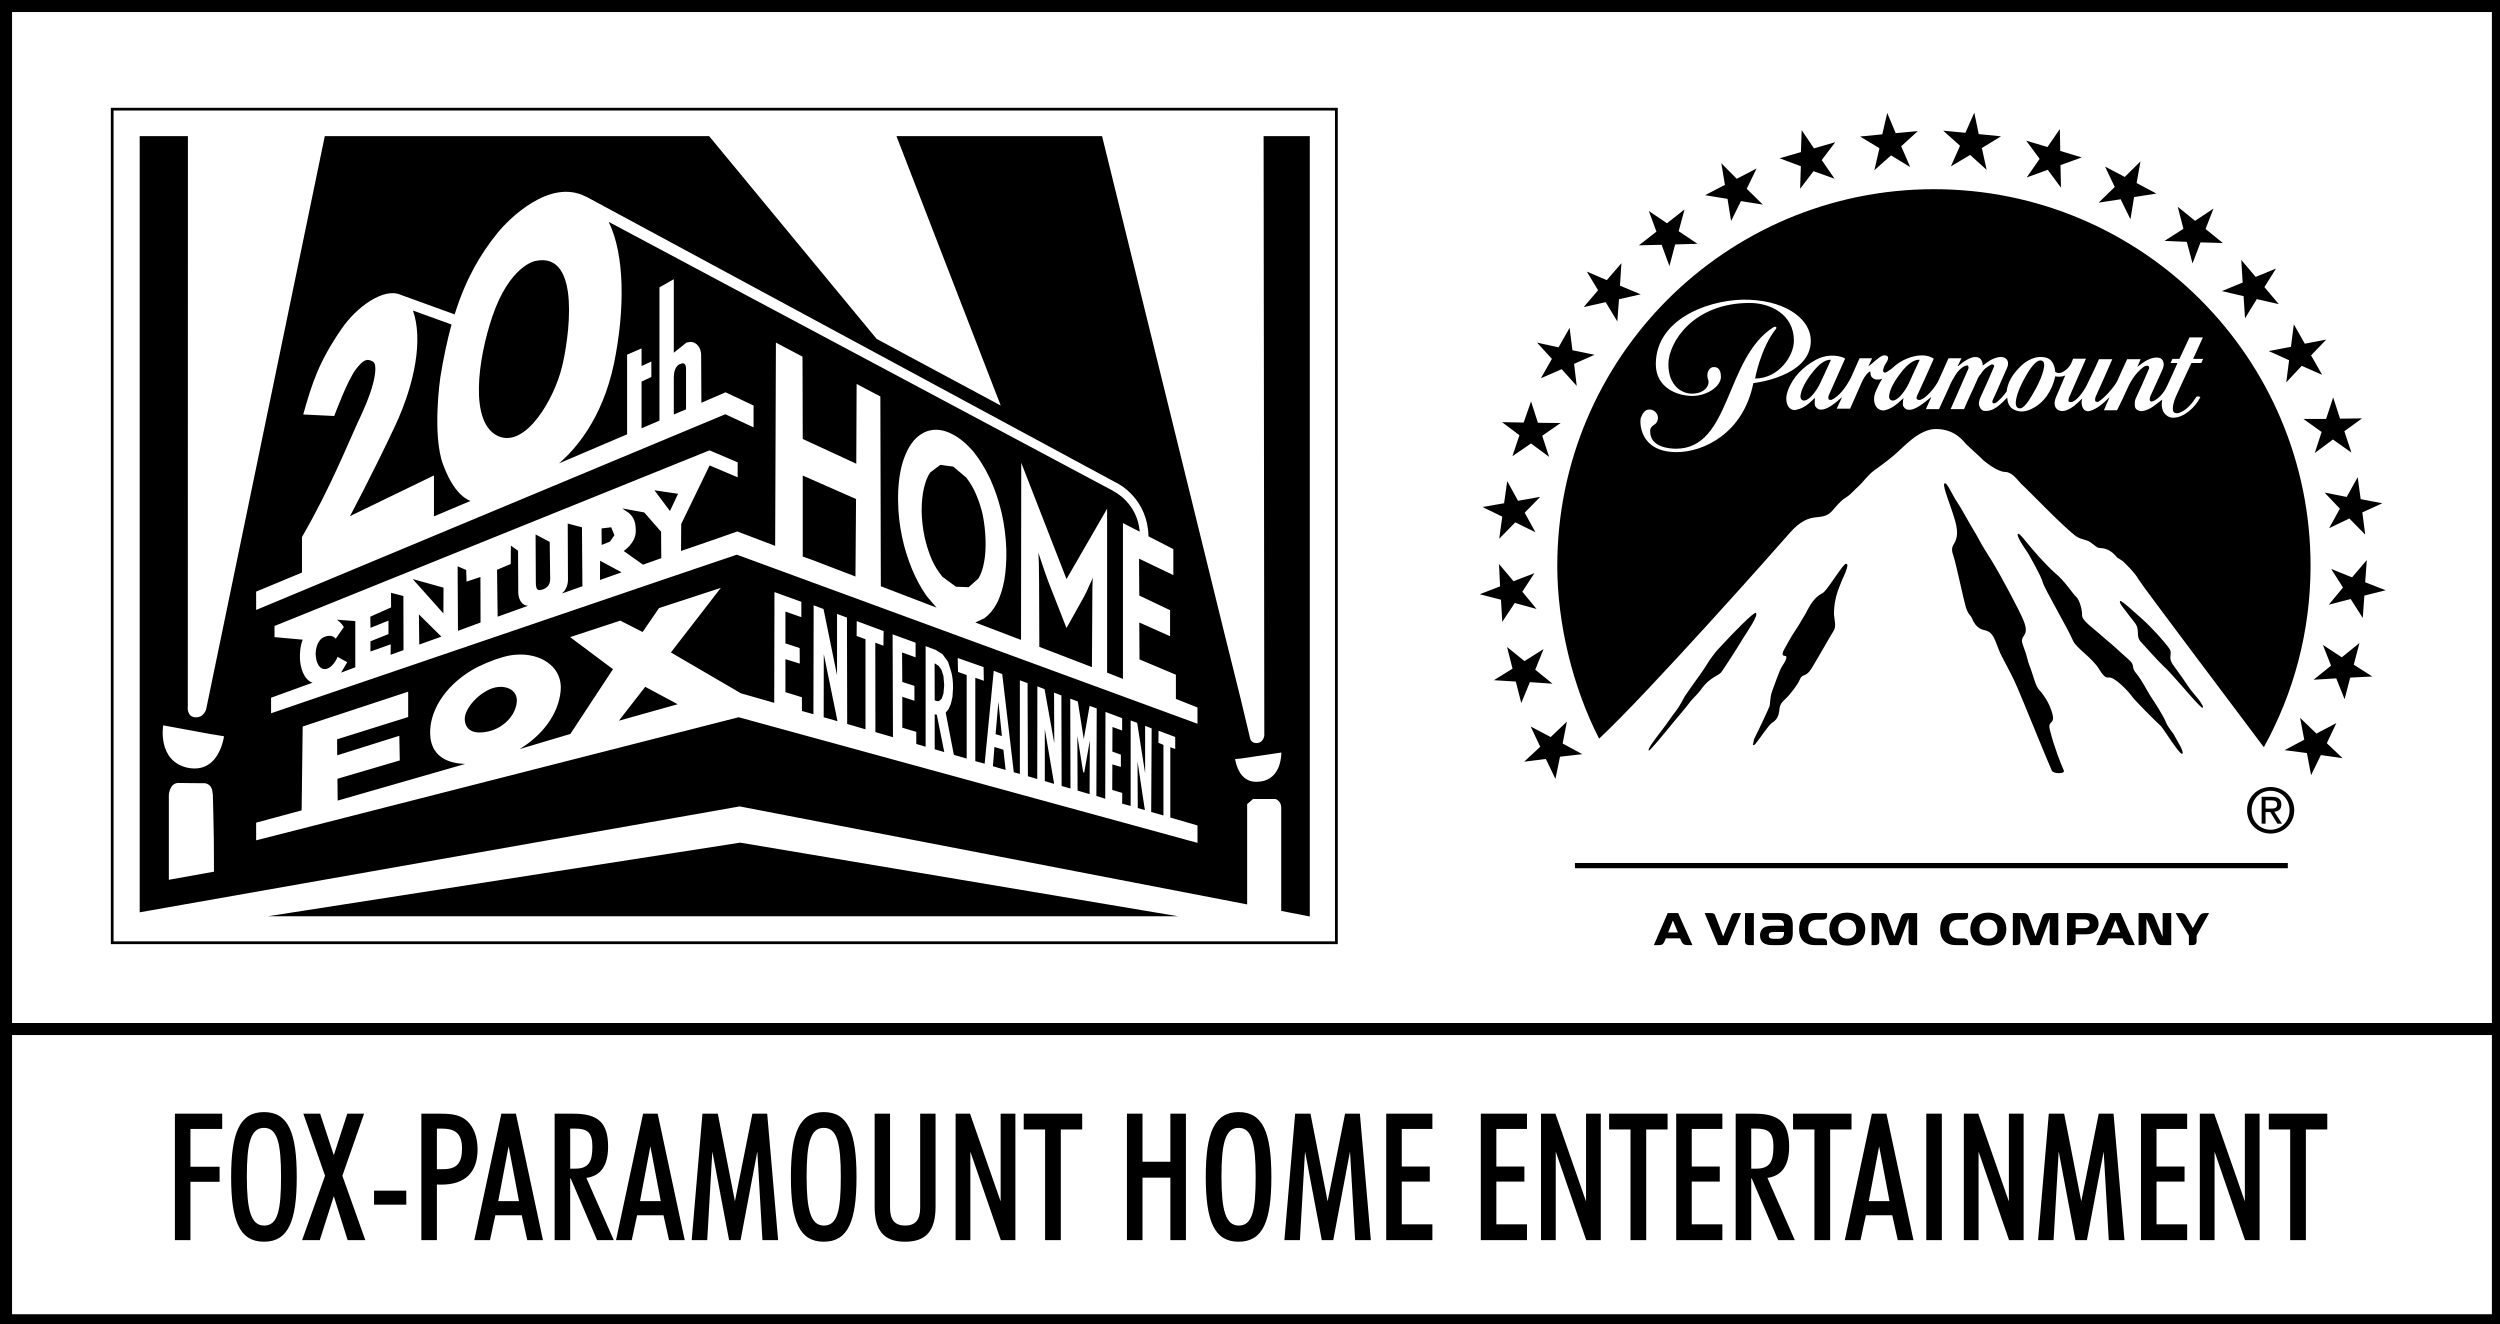 <?xml version="1.0" encoding="UTF-8" standalone="no"?>
<svg xmlns:dc="http://purl.org/dc/elements/1.1/" xmlns:cc="http://creativecommons.org/ns#" xmlns:rdf="http://www.w3.org/1999/02/22-rdf-syntax-ns#" xmlns:svg="http://www.w3.org/2000/svg" xmlns="http://www.w3.org/2000/svg" id="svg6906" version="1.1" viewBox="0 0 264.583 140.145" height="529.68" width="1000">
 <defs id="defs6900" />
 <g transform="translate(41.577,-22.821)" id="layer1">
  <g id="g6936">
   <g id="g6875" transform="matrix(0.265,0,0,0.265,-41.577,22.821)">
    <path d="M 69.847,444.777 H 88.738 V 450.867 H 76.058 V 465.949 H 87.704 V 471.97 H 76.058 V 495.269 H 69.847 Z M 105.44,444.139 C 115.145,444.139 118.51,452.354 118.51,470.059 118.51,487.692 115.145,495.907 105.44,495.907 95.736,495.907 92.307,487.762 92.307,470.059 92.308,452.354 95.736,444.139 105.44,444.139 Z M 105.506,489.461 C 111.005,489.461 112.235,483.158 112.235,469.916 112.235,456.674 110.812,450.441 105.441,450.441 100.072,450.441 98.584,456.673 98.584,469.916 98.583,483.229 100.201,489.461 105.506,489.461 Z M 129.813,469.563 121.145,444.778 H 127.856 L 133.308,461.348 138.692,444.778 H 145.402 L 136.733,469.563 145.891,495.27 H 138.83 L 133.308,477.707 127.715,495.27 H 120.654 Z M 149.385,475.512 H 162.259 V 481.106 H 149.385 Z M 168.276,444.777 H 175.845 C 180.373,444.777 183.739,445.203 186.455,447.609 189.172,450.017 190.726,454.123 190.726,459.011 190.726,468.146 185.808,473.103 176.297,473.103 175.715,473.103 175.068,473.103 174.486,473.031 V 495.269 H 168.275 V 444.777 Z M 176.815,466.943 C 182.25,466.943 184.514,464.746 184.514,458.726 184.514,452.849 181.991,450.726 176.362,450.726 H 174.487 V 466.943 Z M 200.218,444.777 H 206.04 L 216.845,495.269 H 210.57 L 208.37,485.355 H 197.824 L 195.689,495.269 H 189.414 Z M 198.987,479.689 H 207.27 L 203.128,457.806 Z M 227.714,495.27 H 221.503 V 444.778 H 229.009 C 238.648,444.778 242.854,448.176 242.854,457.95 242.854,465.456 239.943,469.634 234.185,470.413 L 245.119,495.27 H 238.456 L 227.91,470.625 H 227.715 V 495.27 Z M 229.655,466.729 C 235.024,466.729 236.577,464.11 236.577,457.95 236.577,452.212 234.638,450.727 229.462,450.727 H 227.714 V 466.729 Z M 256.83,444.777 H 262.653 L 273.458,495.269 H 267.182 L 264.982,485.355 H 254.436 L 252.301,495.269 H 246.025 Z M 255.601,479.689 H 263.882 L 259.741,457.806 Z M 328.995,444.139 C 338.699,444.139 342.063,452.354 342.063,470.059 342.063,487.692 338.699,495.907 328.995,495.907 319.29,495.907 315.86,487.762 315.86,470.059 315.86,452.354 319.29,444.139 328.995,444.139 Z M 329.059,489.461 C 334.558,489.461 335.788,483.158 335.788,469.916 335.788,456.674 334.364,450.441 328.995,450.441 323.624,450.441 322.136,456.673 322.136,469.916 322.136,483.229 323.754,489.461 329.059,489.461 Z M 349.307,444.777 H 355.453 V 482.381 C 355.453,487.195 357.394,489.461 361.47,489.461 365.546,489.461 367.487,487.195 367.487,482.381 V 444.777 H 373.634 V 481.814 C 373.634,491.515 369.945,495.906 361.47,495.906 352.995,495.906 349.307,491.515 349.307,481.814 Z M 381.641,444.777 H 387.4 L 399.628,479.832 V 444.777 H 405.516 V 495.269 H 399.694 L 387.53,459.931 V 495.269 H 381.642 V 444.777 Z M 417.381,451.08 H 408.841 V 444.777 H 432.197 V 451.08 H 423.656 V 495.269 H 417.381 Z M 450.069,444.777 H 456.281 V 463.968 H 467.409 V 444.777 H 473.619 V 495.269 H 467.409 V 470.341 H 456.281 V 495.269 H 450.069 Z M 494.682,444.139 C 504.385,444.139 507.748,452.354 507.748,470.059 507.748,487.692 504.385,495.907 494.682,495.907 484.977,495.907 481.549,487.762 481.549,470.059 481.549,452.354 484.977,444.139 494.682,444.139 Z M 494.746,489.461 C 500.244,489.461 501.474,483.158 501.474,469.916 501.474,456.674 500.048,450.441 494.682,450.441 489.312,450.441 487.824,456.673 487.824,469.916 487.823,483.229 489.441,489.461 494.746,489.461 Z M 553.615,444.777 H 572.053 V 450.867 H 559.825 V 465.881 H 571.017 V 471.901 H 559.825 V 488.967 H 572.053 V 495.27 H 553.615 Z M 591.393,444.777 H 609.831 V 450.867 H 597.603 V 465.881 H 608.795 V 471.901 H 597.603 V 488.967 H 609.831 V 495.27 H 591.393 Z M 615.432,444.777 H 621.19 L 633.419,479.832 V 444.777 H 639.307 V 495.269 H 633.485 L 621.322,459.931 V 495.269 H 615.433 V 444.777 Z M 651.173,451.08 H 642.634 V 444.777 H 665.989 V 451.08 H 657.449 V 495.269 H 651.173 V 451.08 Z M 669.425,444.777 H 687.863 V 450.867 H 675.635 V 465.881 H 686.828 V 471.901 H 675.635 V 488.967 H 687.863 V 495.27 H 669.425 Z M 699.394,495.27 H 693.182 V 444.778 H 700.689 C 710.328,444.778 714.534,448.176 714.534,457.95 714.534,465.456 711.622,469.634 705.864,470.413 L 716.798,495.27 H 710.134 L 699.589,470.625 H 699.395 V 495.27 Z M 701.334,466.729 C 706.704,466.729 708.257,464.11 708.257,457.95 708.257,452.212 706.318,450.727 701.14,450.727 H 699.394 V 466.729 Z M 724.632,451.08 H 716.092 V 444.777 H 739.446 V 451.08 H 730.908 V 495.269 H 724.632 Z M 747.564,444.777 H 753.387 L 764.191,495.269 H 757.916 L 755.717,485.355 H 745.171 L 743.035,495.269 H 736.76 Z M 746.335,479.689 H 754.616 L 750.475,457.806 Z M 769.306,444.777 H 775.516 V 495.269 H 769.306 Z M 784.3,444.777 H 790.058 L 802.287,479.832 V 444.777 H 808.174 V 495.269 H 802.351 L 790.188,459.931 V 495.269 H 784.3 Z M 818.232,444.777 H 824.363 L 831.198,479.759 838.172,444.777 H 844.09 L 848.459,495.269 H 842.188 L 840.146,459.861 833.452,495.269 H 828.873 L 822.179,459.861 820.137,495.269 H 813.937 Z M 517.241,444.777 H 523.372 L 530.207,479.759 537.181,444.777 H 543.098 L 547.468,495.269 H 541.197 L 539.155,459.861 532.461,495.269 H 527.882 L 521.188,459.861 519.145,495.269 H 512.946 Z M 280.536,444.777 H 286.667 L 293.501,479.759 300.476,444.777 H 306.393 L 310.762,495.269 H 304.492 L 302.45,459.861 295.756,495.269 H 291.177 L 284.482,459.861 282.44,495.269 H 276.24 Z M 855.047,444.777 H 873.486 V 450.867 H 861.257 V 465.881 H 872.449 V 471.901 H 861.257 V 488.967 H 873.486 V 495.27 H 855.047 Z M 878.545,444.777 H 884.304 L 896.532,479.832 V 444.777 H 902.419 V 495.269 H 896.597 L 884.435,459.931 V 495.269 H 878.546 V 444.777 Z M 914.632,451.08 H 906.092 V 444.777 H 929.448 V 451.08 H 920.906 V 495.269 H 914.632 Z" id="path6865" />
    <path d="M 534.271,43.064 H 533.154 45.399 44.258 V 44.131 375.942 377.055 H 45.399 533.153 534.27 V 375.942 44.131 43.064 Z M 533.153,375.941 H 45.353 V 44.131 H 533.154 V 375.941 Z M 107.001,365.926 H 470.457 L 295.6,336.526 Z M 186.325,232.283 186.184,227.646 182.761,226.161 182.901,251.945 191.915,248.607 191.868,230.429 Z M 177.078,244.99 177.126,234.695 164.829,231.264 Z M 206.983,236.828 206.888,219.949 204.024,217.908 203.977,225.233 198.504,227.553 198.738,246.287 210.894,241.926 210.172,241.834 C 207.029,241 206.983,236.828 206.983,236.828 M 156.142,236.734 156.189,242.577 147.898,246.287 147.945,250.738 155.141,247.862 V 253.242 L 147.945,256.117 V 260.198 L 156.049,257.323 156.001,261.497 161.149,259.642 161.102,238.033 Z M 167.438,257.415 176.264,254.263 167.297,245.361 Z M 134.575,247.492 C 136.624,248.977 137.301,250.46 137.301,250.46 L 134.064,255.098 C 134.064,255.098 132.759,253.056 129.568,254.355 127.099,255.283 126.052,258.437 126.052,261.405 126.191,264.373 127.472,267.988 130.662,267.063 133.434,266.043 134.808,262.332 134.808,262.332 L 138.674,264.466 136.204,268.637 141.889,266.506 V 248.049 C 141.89,248.049 139.118,247.862 134.575,247.492 M 213.899,213.457 C 213.899,213.457 213.993,229.13 213.993,232.561 213.993,235.992 214.994,235.992 216.95,235.344 218.953,234.507 219.675,233.21 219.721,231.263 L 219.535,216.422 Z M 257.265,204.644 248.485,203.045 251.093,204.831 C 253.307,206.685 253.911,208.819 253.911,212.157 253.911,216.888 249.091,220.041 249.091,220.041 L 256.776,225.514 264.089,222.917 264.019,212.344 Z M 435.15,233.582 434.08,235.993 432.915,238.311 425.928,250.83 418.523,231.912 417.265,228.387 416.054,224.77 415.076,221.894 414.75,220.597 V 221.99 L 414.889,225.05 414.936,228.852 414.982,232.652 415.077,258.343 436.084,266.411 C 436.131,262.33 436.27,235.898 436.27,234.785 L 436.365,232.004 V 230.706 L 436.039,231.635 Z M 392.996,224.585 C 393.509,221.99 393.694,219.022 393.601,215.681 393.508,212.343 393.137,209.188 392.577,206.129 391.925,202.999 390.948,200.076 389.876,197.572 388.758,194.883 387.361,192.612 385.87,190.71 L 380.698,186.351 375.529,185.656 371.525,188.67 C 370.406,190.247 369.566,192.425 368.962,195.07 368.356,197.665 368.076,200.725 368.076,204.273 368.171,207.704 368.543,211.136 369.241,214.383 369.938,217.63 370.918,220.597 372.082,223.38 373.292,226.07 374.735,228.387 376.367,230.335 L 381.77,234.323 386.848,234.508 390.713,231.078 C 391.739,229.409 392.531,227.275 392.996,224.585 M 503.156,312.137 C 499.15,312.692 496.823,310.928 495.425,308.889 493.654,306.291 493.282,303.139 493.282,303.139 L 495.425,302.953 511.728,300.541 C 511.728,300.541 512.054,311.207 503.156,312.137 M 478.237,289.041 294.272,221.524 263.6,231.912 125.05,279.119 108.258,284.867 V 278.654 L 124.888,272.625 H 124.7 C 121.277,271.328 119.927,266.598 119.787,263.072 119.645,257.786 120.928,255.469 120.928,255.469 L 109.632,254.449 V 249.996 L 283.349,179.86 294.599,184.635 V 190.617 L 283.396,185.888 272.054,209.281 271.986,220.04 284.677,215.681 294.458,212.249 303.239,215.588 309.573,218 309.876,136.827 320.496,142.438 320.591,175.314 341.969,185.193 342.109,153.335 351.588,158.343 351.776,234.137 374.04,242.669 370.128,238.126 C 367.892,234.972 365.937,231.355 364.259,227.367 362.583,223.285 361.185,218.927 360.253,214.383 359.23,209.652 358.717,204.83 358.67,199.938 358.578,194.421 359.184,189.505 360.253,185.471 361.418,181.436 363.002,178.235 365.004,175.872 367.054,173.6 369.476,172.161 371.992,171.79 374.647,171.327 377.487,171.882 380.424,173.459 383.356,174.942 386.152,177.354 388.714,180.322 391.182,183.382 393.417,187 395.375,191.126 397.238,195.162 398.774,199.659 399.938,204.458 401.057,209.187 401.709,214.29 401.895,219.39 401.988,223.935 401.709,228.015 401.104,231.634 400.405,235.25 399.473,238.402 398.076,240.999 396.724,243.597 395.002,245.544 393.092,246.935 L 389.505,248.605 407.765,255.56 407.858,184.82 425.93,231.263 442.141,203.182 V 268.635 L 448.474,271.139 V 208.909 L 455.183,212.342 C 454.157,200.725 445.028,196.366 444.564,196.088 L 444.468,195.995 243.083,88.601 C 249.627,101.863 249.532,124.028 245.247,144.989 240.567,167.525 229.458,179.766 223.238,185.054 L 250.44,173.46 V 141.65 L 256.217,139.146 V 146.194 L 260.128,144.386 V 150.554 L 256.217,152.408 V 171.05 L 263.367,167.989 V 114.755 L 269.096,111.508 V 140.861 L 274.149,136.827 275.665,136.548 C 278.483,136.548 280.019,139.237 280.019,141.834 V 142.392 L 280.112,160.847 289.776,156.675 300.956,161.96 V 170.679 L 289.684,165.439 102.296,243.599 V 236.272 L 120.601,228.667 V 214.477 C 132.34,194.142 138.884,177.124 144.544,165.114 150.134,153.011 150.901,145.361 148.899,144.386 146.848,143.318 145.499,143.087 142.121,147.492 138.721,151.943 133.479,166.135 133.479,166.135 L 121.09,165.532 C 124.699,152.779 127.377,144.478 136.391,131.356 142.401,122.545 153.37,114.663 160.1,117.769 L 181.573,125.559 C 186.092,111.138 191.868,101.491 198.598,93.146 203.069,87.581 219.536,70.98 233.975,78.538 L 234.022,78.492 445.307,192.52 C 447.448,193.447 458.349,199.615 458.675,214.199 L 468.595,219.299 V 229.684 L 454.9,223.102 454.995,237.846 467.292,243.69 V 254.077 L 454.995,248.606 455.087,263.351 469.621,269.473 V 279.119 L 478.238,282.549 V 289.041 Z M 478.237,336.619 294.994,286.445 102.296,335.6 V 328.551 L 120.462,323.635 120.88,290.155 130.104,287.094 163.013,276.242 V 286.351 L 134.622,295.255 134.669,301.653 159.472,293.862 159.66,303.694 134.762,311.02 134.856,319.739 185.813,305.085 C 178.083,304.899 172.026,301.562 171.793,293.12 171.49,284.403 177.221,274.388 188.328,267.71 191.728,265.669 196.829,263.537 201.162,262.331 203.396,261.683 205.656,261.404 207.847,261.404 217.092,261.404 224.731,266.968 223.916,275.872 223.054,285.423 216.322,293.862 207.52,299.149 L 227.782,293.12 244.805,267.247 227.69,254.448 247.718,247.861 256.637,252.407 263.182,242.854 287.87,234.784 267.933,260.569 295.903,276.889 309.203,280.692 309.296,236.456 320.033,240.351 V 246.473 L 313.676,244.246 V 256.952 L 319.357,258.806 319.406,265.021 313.677,263.258 V 276.427 L 320.268,278.468 V 283.941 L 324.856,285.238 324.948,241.742 328.908,243.227 V 243.319 L 334.287,269.658 V 245.173 L 338.247,246.657 V 246.75 L 338.339,289.134 345.652,291.267 V 255.283 L 342.112,253.985 342.158,248.049 352.897,252.037 V 252.131 L 352.803,257.881 349.565,256.674 349.612,292.381 356.623,294.42 356.482,253.336 365.659,256.674 V 256.86 262.518 L 360.255,260.571 360.35,272.348 365.195,273.924 V 274.11 279.86 L 360.35,278.284 V 290.62 L 365.939,292.288 V 292.382 297.111 L 369.666,298.224 V 258.068 L 373.671,259.551 376.466,261.312 378.656,264.375 380.005,268.734 C 380.427,270.494 380.611,272.443 380.611,274.48 V 274.853 L 380.379,278.378 379.727,281.159 378.841,283.2 377.678,284.591 380.939,301.47 386.062,302.954 V 269.567 L 382.615,268.362 382.475,262.797 382.755,262.889 392.816,266.413 392.909,271.884 389.509,270.681 V 303.976 L 393.236,304.996 396.871,267.898 400.271,269.197 V 269.289 L 404.88,308.428 407.304,309.074 V 271.701 L 410.378,272.814 V 272.906 L 410.515,310.004 414.244,311.115 414.29,274.111 417.179,275.224 V 275.316 L 421.045,296.834 420.951,276.615 423.886,277.728 V 277.822 L 423.979,313.898 427.519,314.918 427.426,279.027 430.407,280.14 430.454,280.232 432.829,295.166 435.157,281.902 437.999,282.923 V 283.107 L 437.859,317.886 441.398,318.999 441.491,284.313 448.152,286.815 V 291.731 L 444.287,290.342 444.241,300.17 447.64,301.377 V 306.291 L 444.241,305.271 444.194,315.472 448.199,316.679 448.152,320.943 451.553,321.871 V 287.744 L 454.115,288.67 454.161,288.764 457.329,308.797 V 289.877 L 459.938,290.895 V 291.083 L 459.75,324.284 464.643,325.675 V 297.48 L 462.639,296.646 462.685,291.824 469.346,294.328 V 299.15 L 467.39,298.408 V 326.51 L 478.244,329.664 V 336.619 Z M 84.224,304.621 C 81.964,306.476 78.915,307.498 74.675,306.57 62.749,303.695 65.173,289.689 65.173,289.689 L 83.874,293.121 89.462,294.049 C 89.462,294.049 88.603,300.912 84.224,304.621 M 67.431,351.363 V 317.513 C 67.431,317.513 67.664,312.691 71.275,312.691 75.093,312.785 81.102,312.785 81.102,312.785 81.102,312.785 83.92,312.41 84.736,315.566 L 85.015,317.513 C 85.015,317.976 85.109,321.966 85.226,326.415 85.364,331.423 85.458,338.009 85.458,348.12 Z M 504.647,54.378 504.927,293.679 C 504.927,293.679 504.739,296.46 502.131,296.74 499.337,297.017 499.15,294.42 499.15,294.42 L 495.424,278.84 488.809,252.223 440.136,54.378 H 358.016 L 399.658,161.959 350.097,135.343 283.21,54.378 H 129.708 L 82.36,283.105 C 82.36,283.105 81.544,286.91 77.632,286.445 74.442,285.89 75,282.086 75,282.086 L 75.045,54.378 H 55.785 V 364.35 L 295.413,322.059 498.078,361.196 V 333.745 321.13 L 500.454,319.091 H 509.397 C 509.397,319.091 511.726,319.927 511.68,322.525 V 363.795 L 523.091,366.02 V 54.378 Z M 243.57,216.331 245.385,213.734 244.082,210.58 240.24,211.044 240.286,217.629 Z M 320.591,222.265 324.758,223.75 326.902,224.585 341.643,230.242 341.876,199.288 320.591,189.922 Z M 239.612,231.635 248.251,228.572 239.659,223.937 Z M 267.56,204.087 270.796,197.201 261.363,195.811 Z M 226.732,209.097 C 226.732,209.097 226.826,225.698 226.826,231.818 226.732,234.322 225.591,235.992 224.45,237.012 L 232.599,234.137 232.414,210.58 Z M 328.952,286.445 334.47,288.021 328.997,261.217 Z M 374.132,285.424 H 374.038 373.853 L 373.292,285.238 V 299.242 L 377.112,300.355 Z M 397.143,298.314 396.538,306.011 401.614,307.497 400.73,299.427 Z M 398.727,280.23 397.61,293.216 400.125,293.958 Z M 374.506,280.047 375.065,279.953 376.089,279.025 376.787,276.984 377.066,273.832 V 273.459 L 376.787,270.029 375.996,267.525 374.878,265.949 373.481,265.021 H 373.248 L 373.294,279.673 373.761,279.859 Z M 197.69,274.572 C 191.774,275.965 185.137,283.013 185.626,287.65 186.092,292.38 190.237,293.216 195.105,292.103 200.741,290.804 205.887,286.072 206.401,280.23 206.75,275.686 202.302,273.553 197.69,274.572 M 417.265,311.947 420.991,313.06 417.265,291.173 Z M 176.985,185.608 C 172.491,173.646 175.844,150.738 175.844,150.738 177.125,142.714 178.662,135.806 180.316,129.592 L 164.921,124.027 C 168.927,135.39 165.876,152.686 157.817,170.028 149.225,188.391 139.768,206.129 139.768,206.129 L 173.305,189.876 V 206.221 L 187.862,200.076 C 183.319,198.131 179.804,193.167 176.985,185.608 M 247.157,287.836 270.657,281.25 257.683,274.297 Z M 269.097,151.851 V 165.532 L 273.987,163.49 V 147.12 C 273.896,145.08 272.894,145.08 272.521,145.08 L 271.1,145.59 C 268.98,147.12 269.097,150.182 269.097,151.526 Z M 432.591,308.426 430.26,293.863 430.355,315.752 435.151,317.143 435.245,295.719 433.011,308.518 Z M 213.759,104.228 C 213.759,104.228 203.513,106.037 196.597,126.486 190.773,143.737 187.373,169.055 199.017,174.202 209.988,178.979 221.353,159.318 224.451,146.473 226.918,136.641 232.741,100.101 213.759,104.228 M 454.388,322.705 457.23,323.541 454.295,304.066 Z" id="path6867" />
    <g id="g5438" transform="matrix(1.759,0,0,1.759,0,-113.267)">
     <path id="path4853" d="M 381.016,271.697 H 378.643 L 375.5,278.976 H 376.747 C 377.35,278.976 377.685,278.734 377.946,278.078 377.973,277.969 378.215,277.435 378.215,277.435 H 381.458 C 381.458,277.435 381.62,277.782 381.647,277.888 382.008,278.855 382.517,278.976 383.254,278.976 H 384.261 Z M 378.737,276.106 379.823,273.371 380.963,276.106 Z M 481.496,271.697 H 479.116 L 475.945,278.976 H 477.199 C 477.802,278.976 478.158,278.734 478.418,278.078 478.446,277.969 478.68,277.435 478.68,277.435 H 481.918 C 481.918,277.435 482.072,277.782 482.099,277.888 482.493,278.855 483.003,278.976 483.701,278.976 H 484.705 Z M 479.23,276.106 480.269,273.371 H 480.315 L 481.407,276.106 Z M 451.436,271.604 C 453.836,271.604 455.524,272.944 455.524,275.355 455.524,277.65 453.929,279.082 451.436,279.082 448.989,279.082 447.354,277.702 447.354,275.355 447.354,273.01 448.963,271.604 451.436,271.604 M 451.436,277.514 C 452.709,277.514 453.48,276.643 453.48,275.355 453.48,273.976 452.682,273.158 451.436,273.158 450.142,273.158 449.411,274.043 449.411,275.355 449.411,276.589 450.115,277.514 451.436,277.514 M 442.55,275.355 C 442.55,277.047 443.582,277.448 444.733,277.448 H 445.793 C 446.436,277.448 446.845,277.702 446.845,278.374 V 278.977 H 444.036 C 442.235,278.977 440.504,278.132 440.504,275.356 440.504,273.118 441.616,271.698 444.036,271.698 H 446.845 V 272.314 C 446.845,272.998 446.436,273.199 445.726,273.199 H 444.732 C 443.333,273.198 442.55,273.829 442.55,275.355 M 462.166,276.938 C 462.166,276.938 463.526,273.049 463.675,272.595 463.896,271.925 464.379,271.697 465.143,271.697 H 467.325 V 278.976 H 466.341 C 465.649,278.976 465.362,278.613 465.362,278.102 V 273.011 H 465.336 L 463.084,278.976 H 460.971 L 458.761,273.011 H 458.708 V 278.102 C 458.708,278.72 458.353,278.976 457.762,278.976 H 457.005 V 271.697 H 459.271 C 460.303,271.697 460.489,272.273 460.671,272.702 460.878,273.399 462.14,276.938 462.14,276.938 H 462.166 Z M 471.267,273.144 H 473.311 C 474.041,273.144 474.438,273.533 474.438,274.123 474.438,274.658 474.055,275.114 473.311,275.114 H 471.267 Z M 469.317,278.976 H 470.308 C 470.899,278.976 471.267,278.721 471.267,278.102 V 276.521 H 473.681 C 475.697,276.521 476.469,275.395 476.469,274.124 476.469,272.581 475.397,271.696 473.681,271.696 H 469.315 Z M 491.019,277.085 V 277.085 271.697 H 492.971 V 278.976 H 491.048 C 490.349,278.976 489.827,278.855 489.453,277.944 489.098,277.086 487.328,273.011 487.328,273.011 V 278.103 C 487.328,278.721 486.946,278.976 486.329,278.976 H 485.557 V 271.698 H 487.85 C 488.861,271.698 489.028,272.287 489.21,272.702 489.578,273.655 491.019,277.085 491.019,277.085 M 498.733,276.804 V 278.102 C 498.733,278.72 498.352,278.976 497.776,278.976 H 496.977 V 276.805 L 493.956,271.697 H 495.054 C 496.073,271.697 496.301,272.3 496.523,272.702 496.924,273.425 497.87,275.077 497.87,275.077 H 497.895 C 497.895,275.077 498.902,273.199 499.217,272.596 499.571,271.967 499.954,271.699 500.698,271.699 H 501.561 Z M 419.379,271.604 C 421.786,271.604 423.488,272.944 423.488,275.33 423.488,277.65 421.906,279.082 419.379,279.082 416.953,279.082 415.345,277.702 415.345,275.33 415.345,273.01 416.914,271.604 419.379,271.604 M 419.379,277.514 C 420.658,277.514 421.443,276.643 421.443,275.329 421.443,273.976 420.618,273.158 419.379,273.158 418.105,273.158 417.348,274.043 417.348,275.329 417.348,276.589 418.066,277.514 419.379,277.514 M 404.119,271.697 H 400.112 V 272.272 C 400.112,272.742 400.332,273.226 401.043,273.226 H 403.609 C 404.669,273.226 405.05,273.613 405.05,274.445 V 274.579 H 402.363 C 400.332,274.579 399.602,275.504 399.602,276.777 399.602,278.306 400.634,278.976 402.363,278.976 H 404.185 C 406.518,278.976 407.041,277.782 407.041,276.227 V 274.403 C 407.041,272.741 406.397,271.697 404.119,271.697 M 405.05,276.253 C 405.05,277.006 404.735,277.541 403.737,277.541 H 402.744 C 402.007,277.541 401.593,277.368 401.593,276.778 401.593,276.187 401.981,276 402.744,276 H 405.05 Z M 412.685,273.198 H 413.67 C 414.373,273.198 414.83,272.997 414.83,272.313 V 271.697 H 411.974 C 409.595,271.697 408.482,273.118 408.482,275.329 408.482,278.102 410.198,278.976 411.974,278.976 H 414.83 V 278.373 C 414.83,277.701 414.373,277.447 413.743,277.447 H 412.686 C 411.559,277.447 410.527,277.046 410.527,275.329 410.526,273.829 411.297,273.198 412.685,273.198 M 391.23,277.005 C 391.23,277.005 389.568,272.553 389.448,272.311 389.32,271.964 389.133,271.696 388.495,271.696 H 387.029 L 390.052,278.975 H 392.234 L 395.305,271.696 H 394.059 C 393.483,271.696 393.249,271.938 393.127,272.285 Z M 430.09,276.938 C 430.09,276.938 428.843,273.399 428.622,272.702 428.481,272.272 428.246,271.697 427.234,271.697 H 424.928 V 278.976 H 425.726 C 426.316,278.976 426.685,278.721 426.685,278.102 V 273.011 H 426.726 L 428.965,278.976 H 431.076 L 433.274,273.011 H 433.329 V 278.102 C 433.329,278.613 433.604,278.976 434.28,278.976 H 435.279 V 271.697 H 433.079 C 432.329,271.697 431.873,271.925 431.613,272.595 431.493,273.049 430.118,276.938 430.118,276.938 H 430.09 Z M 396.196,271.697 V 278.102 C 396.196,278.613 396.511,278.976 397.162,278.976 H 398.201 V 271.697 Z" />
     <rect id="rect4855" x="357.577" y="260.329" width="161.86" height="1.193" />
     <path id="path4857" d="M 513.491,251.402 H 514.384 V 248.775 H 515.47 L 517.077,251.402 H 518.117 L 516.361,248.694 C 517.292,248.614 517.971,248.159 517.971,247.059 517.971,245.826 517.227,245.304 515.811,245.304 H 513.493 Z M 514.384,246.108 H 515.691 C 516.334,246.108 517.016,246.228 517.016,247.006 517.016,247.93 516.307,247.984 515.522,247.984 H 514.384 Z M 353.571,192.892 C 353.571,205.734 356.975,220.197 363.069,232.101 374.067,221.858 402.974,189.274 406.264,185.494 411.303,179.703 413.483,183.39 416.176,180.172 417.657,178.388 418.481,177.707 419.112,177.344 420.158,176.728 421.363,175.28 421.941,174.825 422.517,174.382 423.864,172.612 424.863,171.727 425.923,170.816 427.992,169.529 430.051,167.733 432.168,165.964 435.653,161.796 439.541,161.796 444.126,161.796 446.015,164.919 446.43,165.268 446.785,165.657 449.574,168.123 450.023,168.619 450.532,169.168 453.555,171.541 455.211,171.541 456.845,171.541 457.998,173.337 458.889,174.236 460.813,175.993 468.843,184.41 471.462,186.207 472.643,186.984 473.768,186.876 474.633,187.52 475.538,188.163 475.953,188.632 476.464,188.781 476.999,188.928 478.694,188.513 480.685,190.978 481.636,191.607 481.886,191.728 481.886,191.728 481.886,191.728 484.599,194.195 485.558,195.951 486.444,197.465 506.758,224.382 513.99,234.046 520.759,221.795 524.599,207.787 524.599,192.853 524.599,145.617 486.301,107.348 439.084,107.348 391.84,107.373 353.571,145.655 353.571,192.892 M 418.93,145.789 C 417.523,148.898 416.531,151.191 415.212,154.153 415.118,154.447 415.024,154.93 415.271,155.117 415.499,155.225 415.787,155.225 415.94,155.117 417.616,154.314 419.031,152.409 420.209,150.224 L 422.201,145.735 H 425.056 L 424.272,147.41 C 424.219,147.517 424.219,147.569 424.272,147.517 425.191,146.874 426.142,145.828 427.268,145.211 427.717,144.971 428.777,144.971 428.683,145.736 428.61,146.392 428.106,146.901 427.817,147.517 427.677,147.933 427.482,148.428 427.558,148.71 427.677,148.991 427.992,149.152 428.448,148.803 428.898,148.536 429.198,148.308 429.627,147.985 430.339,147.288 431.229,146.658 432.261,146.123 434.28,145.144 437.04,144.513 439.058,145.828 437.643,148.99 436.624,151.324 435.238,154.313 435.024,154.808 435.17,154.982 435.378,155.116 435.534,155.224 435.862,155.29 436.336,155.035 437.424,154.58 439.413,152.368 440.184,150.679 440.909,149.097 441.597,147.515 442.395,145.734 H 445.345 L 444.507,147.449 C 444.507,147.449 444.575,147.515 444.601,147.515 445.398,146.804 447.457,145.143 448.965,145.504 449.836,145.665 450.204,146.672 450.151,147.409 451.107,146.725 452.094,145.867 453.508,145.545 455.525,145.05 456.323,146.443 455.733,147.81 454.895,149.648 453.347,153.346 452.455,155.196 452.328,155.383 452.328,155.799 452.455,155.907 452.689,156.054 453.058,155.907 453.247,155.799 454.252,154.928 454.842,154.365 455.599,153.253 455.814,151.295 456.886,149.486 458.354,147.984 459.921,146.228 462.388,144.888 464.768,145.665 465.632,145.946 466.168,146.804 466.415,147.609 466.497,148.078 466.618,148.307 466.618,148.802 467.824,149.714 469.459,148.227 470.15,147.14 470.336,146.673 470.532,146.163 470.693,145.827 471.397,145.868 472.77,145.827 473.608,145.827 L 469.956,154.218 C 469.693,154.728 469.641,154.982 469.641,155.384 469.641,155.666 469.982,155.733 470.337,155.666 471.343,155.532 472.971,153.522 473.797,151.833 474.761,149.794 475.666,148.038 476.557,145.947 H 479.58 C 478.382,148.75 477.04,151.725 476.048,153.937 475.862,154.366 475.573,154.808 475.721,155.424 475.863,155.731 476.243,155.665 476.465,155.572 477.751,154.808 479.962,152.368 480.734,150.854 481.524,149.029 482.147,147.702 482.965,145.946 H 486.015 L 485.271,147.702 C 486.396,146.804 487.65,145.826 489.131,145.612 489.803,145.504 490.626,145.544 491.029,146.228 491.477,147.005 491.202,147.85 490.848,148.588 489.982,150.505 489.052,152.569 488.187,154.445 488.06,154.901 487.979,155.33 488.321,155.532 488.776,155.799 490.928,154.5 491.974,152.14 492.919,150.064 493.55,148.802 494.387,146.804 H 492.811 L 493.26,145.867 H 494.829 L 497.108,141 H 500.151 L 497.946,145.867 H 500.211 L 499.796,146.804 H 497.557 C 496.258,149.539 495.185,151.833 494.017,154.444 493.623,155.329 493.167,156.805 493.389,157.703 493.55,158.198 494.198,158.319 494.737,158.145 496.465,157.542 497.658,156.053 498.671,154.499 498.71,154.311 499.621,154.444 499.574,154.58 498.383,156.926 495.829,159.27 493.322,159.231 492.578,159.231 491.781,158.774 491.371,158.145 491.112,157.823 491.031,157.542 490.929,157.153 490.743,156.522 490.796,155.799 490.929,155.115 489.541,156.147 488.295,157.368 486.592,157.703 485.85,157.823 484.891,157.542 484.73,156.737 484.642,156.146 484.669,155.422 484.891,154.9 485.989,152.568 486.908,150.504 487.927,148.077 487.981,147.983 487.927,147.567 487.814,147.514 487.653,147.368 487.143,147.368 486.688,147.701 484.643,149.258 483.544,151.294 482.654,153.373 482.037,154.766 481.352,156.16 480.663,157.542 H 477.686 C 478.028,156.684 478.538,155.571 478.933,154.66 478.933,154.619 478.866,154.619 478.866,154.66 477.645,155.906 476.05,157.286 474.476,157.703 473.872,157.863 473.263,157.663 472.946,157.072 472.592,156.522 472.497,155.664 472.772,154.928 472.772,154.901 472.733,154.901 472.687,154.928 471.566,156.053 470.508,157.072 469.013,157.595 467.297,158.104 465.769,156.925 466.855,154.444 467.13,153.761 467.968,151.911 468.9,149.646 468.135,149.982 467.171,149.982 466.675,149.833 466.622,149.833 466.622,149.833 466.622,149.86 465.951,153.036 464.095,155.906 461.212,157.246 459.826,157.943 458.237,158.104 456.849,157.152 456.153,156.683 455.751,155.611 455.737,154.659 454.256,156.145 452.608,157.983 450.37,157.662 450.026,157.594 449.766,157.286 449.578,156.979 449.067,156.146 449.37,155.222 449.699,154.498 450.759,152.233 451.661,150.156 452.749,147.607 452.908,147.286 452.399,147.004 452.085,147.177 451.111,147.7 450.37,148.224 449.766,149.256 449.37,149.711 449.067,150.154 448.873,150.717 447.914,152.983 446.815,155.113 445.926,157.285 H 442.875 C 444.222,154.215 445.522,151.267 446.882,148.169 447.01,147.929 446.937,147.513 446.788,147.407 446.5,147.286 446.044,147.513 445.704,147.7 444.992,148.169 444.343,148.868 443.867,149.711 443.331,150.556 442.875,151.401 442.519,152.312 L 440.241,157.285 H 437.265 C 437.553,156.627 438.128,155.327 438.458,154.658 438.458,154.617 438.383,154.577 438.383,154.617 436.755,155.93 434.663,157.701 433.17,157.406 432.648,157.365 432.238,156.924 432.07,156.467 432.003,155.904 432.043,155.38 432.17,154.898 432.17,154.804 432.07,154.804 432.043,154.898 430.716,156.144 429.576,157.151 427.941,157.54 427.022,157.754 426.144,157.151 425.83,156.467 425.415,155.663 425.307,154.442 425.979,153.035 426.373,152.137 426.815,151.186 427.366,150.368 427.051,150.555 426.373,150.608 425.926,150.555 425.542,150.502 425.113,150.22 424.919,149.939 424.705,149.644 424.644,149.147 424.644,148.799 424.705,148.746 424.51,148.746 424.417,148.799 423.478,149.536 423.097,150.368 422.641,151.32 L 420.06,157.177 H 417.017 L 418.169,154.724 C 418.197,154.659 418.169,154.618 418.104,154.659 416.535,156.052 414.599,157.661 413.09,157.366 412.649,157.285 412.213,156.829 412.071,156.427 411.978,155.904 412.045,155.327 412.071,154.804 H 411.978 C 410.731,156.051 409.537,157.07 407.943,157.406 406.997,157.701 406.215,157.151 405.859,156.374 405.377,155.221 405.557,154.081 405.952,152.982 407.133,149.939 409.291,147.754 412.212,146.119 414.058,145.053 416.899,144.717 418.93,145.789 M 397.263,132.452 C 405.975,132.84 411.135,137.13 411.135,141.755 411.135,149.971 398.085,151.379 398.085,151.379 395.821,162.747 386.787,167.104 380.526,167.048 372.129,166.954 372.262,160.172 372.537,159.274 372.913,158.269 373.457,157.371 374.501,157.371 375.533,157.371 376.426,158.229 376.426,159.274 376.426,159.945 376.111,160.548 375.533,160.841 374.435,161.58 374.669,162.385 374.669,162.385 374.669,166.044 379.32,166.272 380.526,166.272 393.034,166.272 391.593,145.697 402.637,138.698 403.132,138.39 403.508,138.698 403.22,139.074 399.756,143.363 398.481,150.335 398.481,150.335 403.81,150.335 407.295,145.241 407.295,141.756 407.295,135.711 401.886,133.177 397.262,133.177 384.386,133.177 378.798,142.185 378.798,147.09 378.798,152.011 381.874,153.766 384.127,153.766 387.229,153.766 388.228,151.687 387.846,150.683 387.229,149.074 388.107,147.734 389.052,147.734 389.448,147.734 390.728,147.681 390.728,149.946 390.728,152.091 387.611,154.289 384.221,154.289 380.856,154.289 375.943,152.452 375.943,147.09 375.942,136.191 389.34,132.036 397.263,132.452 M 409.602,155.333 C 410.728,155.333 412.302,153.35 413.18,151.566 414.091,149.651 414.568,148.591 415.668,146.166 415.721,146.071 415.627,146.071 415.499,146.071 414.225,146.071 412.813,147.373 411.92,148.43 410.821,149.717 409.105,152.184 408.83,153.993 408.635,154.931 409.105,155.333 409.602,155.333 M 458.192,157.021 C 459.439,157.667 460.973,154.904 462.361,152.371 463.708,149.837 464.768,146.675 463.642,146.3 462.361,145.79 460.733,148.23 459.386,150.789 458.025,153.349 457.013,156.473 458.192,157.021 M 429.762,155.333 C 430.887,155.333 432.43,153.35 433.333,151.566 434.211,149.651 434.66,148.591 435.821,146.166 435.862,146.071 435.745,146.071 435.639,146.071 434.373,146.071 432.931,147.373 432.041,148.43 430.989,149.717 429.198,152.184 428.958,153.993 428.776,154.931 429.184,155.333 429.762,155.333 M 418.286,195.95 C 418.574,195.334 419.507,193.429 419.439,192.638 419.439,192.491 419.11,192.25 418.836,192.544 417.522,193.844 414.789,198.536 413.769,199.085 411.464,200.198 410.439,202.919 409.796,203.991 409.286,204.755 408.635,206.054 407.543,207.651 406.592,209.057 405.466,211.161 405.057,211.885 404.673,212.61 404.495,213.307 405.251,213.307 406.016,213.307 405.398,214.5 404.495,215.868 403.998,216.66 402.711,220.384 402.323,221.416 401.847,222.69 401.942,224.283 401.734,224.807 401.559,225.317 399.127,230.516 398.511,231.67 398.087,232.42 398.195,232.702 398.075,233.105 397.84,233.628 398.088,233.734 398.511,233.358 398.966,232.916 401.559,228.962 402.351,228.492 403.161,227.984 403.865,227.245 403.999,225.53 404.1,223.842 405.205,223.385 406.07,222.354 406.908,221.375 408.034,220.022 408.669,218.626 409.214,217.258 409.983,218.292 411.303,216.16 412.618,214.016 415.627,208.694 416.296,207.649 416.975,206.642 416.491,205.128 416.397,203.934 416.364,203.278 416.438,201.683 416.847,199.968 417.215,198.482 417.906,196.928 418.286,195.95 M 500.148,225.062 C 500.342,224.822 499.821,224.192 499.505,223.642 499.217,223.145 497.368,221.109 497.053,220.558 496.717,219.994 494.344,216.632 493.507,215.504 492.011,213.561 493.386,212.877 492.573,211.712 492.26,211.174 490.363,208.883 488.125,206.618 487.018,205.48 485.75,204.367 484.638,203.388 482.868,201.819 481.521,200.628 481.347,200.882 481.059,201.178 482.072,202.409 482.514,202.959 482.963,203.522 483.642,204.513 484.573,205.626 486.107,207.45 484.693,208.762 486.155,210.211 486.355,210.439 490.349,214.889 491.303,215.721 492.783,217.009 497.944,223.133 498.325,223.467 498.887,224.018 499.947,225.291 500.148,225.062 M 510.187,248.36 C 510.187,251.402 512.628,253.654 515.522,253.654 518.404,253.654 520.891,251.402 520.891,248.36 520.891,245.304 518.404,243.078 515.522,243.078 512.628,243.078 510.187,245.304 510.187,248.36 M 519.832,248.36 C 519.832,250.88 517.93,252.783 515.523,252.783 513.097,252.783 511.214,250.88 511.214,248.36 511.214,245.826 513.098,243.935 515.523,243.935 517.93,243.935 519.832,245.826 519.832,248.36 M 476.556,216.269 C 478.01,218.628 478.38,218.173 478.955,218.213 480.315,218.254 483.326,221.469 483.941,222.355 484.504,223.253 489.35,228.093 490.623,229.245 491.174,229.767 494.974,235.987 495.483,235.53 496.006,235.114 494.015,232.098 493.701,231.429 493.44,230.772 492.327,229.766 491.777,228.4 491.254,226.992 488.988,223.52 488.252,222.422 487.523,221.296 486.33,218.87 485.028,217.288 483.801,215.908 484.795,215.531 483.514,214.338 482.776,213.656 480.397,211.537 479.895,211.068 479.385,210.666 477.462,208.964 476.334,208.011 475.283,207.046 472.643,205.237 472.729,204.084 472.769,202.905 472.193,200.626 471.342,199.849 470.692,199.339 468.802,196.282 466.644,194.553 465.565,193.629 463.271,191.242 461.497,189.151 459.794,187.207 458.535,185.346 458.164,185.613 457.629,185.989 460.108,189.473 460.37,189.862 460.632,190.292 463.514,195.304 463.8,196.617 464.116,197.932 469.458,207.02 470.664,209.849 471.342,211.485 474.974,213.695 476.556,216.269 M 443.615,190.948 C 444.089,192.316 445.826,200.559 446.33,202.234 446.852,203.937 447.389,204.03 447.678,204.674 448.695,207.262 450.151,207.341 450.913,207.555 453.032,208.173 453.179,211.028 454.566,213.547 455.788,215.932 457.013,218.064 458.091,220.638 459.217,223.225 464.888,237.233 465.853,239.363 466.208,240.128 468.896,240.128 468.593,239.363 467.911,237.837 466.354,233.948 465.411,230.101 464.768,227.569 467.127,229.338 465.632,225.369 464.954,223.481 463.642,221.67 462.911,220.946 462.147,220.181 461.43,217.032 460.813,215.599 460.236,214.216 460.538,214.138 459.277,210.799 458.353,208.372 460.973,209.205 459.48,205.396 458.536,202.957 453.675,194.098 453.126,193.252 452.838,192.717 451.907,191.213 450.754,189.379 449.667,187.663 448.763,185.798 448.253,185.022 447.234,183.414 445.357,179.834 444.34,178.361 443.287,176.872 441.994,173.629 441.458,174.177 440.948,174.661 443.039,179.541 443.904,182.65 444.795,185.759 444.126,187.005 443.616,187.919 443.065,188.777 443.065,189.353 443.615,190.948 M 442.938,102.171 447.306,99.571 451.053,102.948 449.968,98.002 454.317,95.347 449.257,94.838 448.252,89.973 446.234,94.545 441.195,94.06 445.014,97.491 Z M 522.988,159.516 527.112,162.465 525.555,167.25 529.677,164.181 533.873,167.143 532.271,162.304 536.293,159.382 531.293,159.448 529.732,154.623 528.125,159.516 Z M 535.302,172.732 532.806,177.221 527.781,176.23 531.253,179.89 528.812,184.312 533.412,182.114 537.004,185.774 536.36,180.733 540.891,178.657 535.978,177.718 Z M 398.664,203.549 C 398.247,203.214 393.483,208.121 390.339,211.525 389.218,212.704 388.502,213.829 388.107,214.353 388.107,214.353 386.681,216.659 385.949,217.624 385.212,218.575 383.354,221.296 382.544,222.447 382.255,222.877 381.533,224.593 380.077,226.389 379.374,227.274 378.677,228.426 377.302,230.209 375.447,232.608 373.991,234.578 374.354,234.806 374.54,234.955 377.264,231.67 380.17,228.105 381.391,226.643 382.739,225.089 383.824,223.641 384.387,222.943 385.621,221.778 386.042,221.16 386.758,220.128 387.556,219.324 387.871,219.07 389.506,217.745 390.412,217.624 390.902,216.885 391.21,216.51 394.379,211.631 395.56,209.633 396.699,207.784 399.32,204.111 398.664,203.549 M 523.773,235.371 524.718,240.398 526.943,235.827 531.882,236.539 528.289,233.132 530.454,228.575 525.93,230.948 522.224,227.37 523.169,232.342 518.705,234.715 Z M 533.598,218.239 538.613,217.985 534.409,215.304 535.702,210.384 531.696,213.63 527.399,210.814 529.249,215.533 525.282,218.723 530.43,218.413 532.325,223.144 Z M 537.003,196.593 537.366,191.552 534.028,195.48 529.276,193.562 531.969,197.785 528.739,201.686 533.713,200.398 536.453,204.701 536.817,199.619 541.663,198.413 Z M 460.155,104.678 464.928,102.948 467.935,106.997 467.821,101.89 472.641,100.134 467.769,98.658 467.676,93.7 464.86,97.775 460.028,96.327 463.091,100.455 Z M 519.726,146.178 519.082,151.205 522.593,147.453 527.232,149.489 524.717,145.078 528.163,141.5 523.291,142.426 520.798,138.016 520.147,143.136 515.113,144.102 Z M 481.482,109.637 483.707,114.168 484.532,109.142 489.599,108.337 485.107,105.951 485.986,101.032 482.414,104.57 477.944,102.211 480.141,106.848 476.488,110.4 Z M 504.478,130.482 509.391,131.635 509.719,136.662 512.393,132.304 517.392,133.444 514.122,129.584 516.749,125.374 512.132,127.264 508.869,123.404 509.182,128.539 Z M 496.502,119.302 497.802,124.208 499.619,119.422 504.693,119.57 500.759,116.381 502.553,111.756 498.38,114.53 494.445,111.34 495.731,116.34 491.437,119.086 Z M 349.852,150.279 354.57,148.215 357.987,152.009 357.384,147.008 362.042,144.943 357.015,143.911 356.372,138.831 353.859,143.255 348.986,142.183 352.349,145.869 Z M 344.153,219.138 345.4,224.018 347.35,219.271 352.485,219.622 348.57,216.444 350.455,211.767 346.132,214.488 342.164,211.284 343.411,216.205 339.189,218.83 Z M 408.708,107.252 411.751,103.256 416.53,104.971 413.608,100.736 416.684,96.674 411.852,98.082 409.065,93.939 408.883,98.927 404.051,100.333 408.871,102.13 Z M 392.222,109.544 393.035,114.585 395.273,110.054 400.239,110.846 396.586,107.253 398.826,102.641 394.322,104.987 390.822,101.462 391.632,106.367 387.128,108.713 Z M 377.264,119.972 379.033,124.798 380.332,119.891 385.4,119.744 381.131,116.888 382.465,111.942 378.484,115.079 374.356,112.303 376.084,116.982 372.103,120.092 Z M 353.155,241.242 354.187,236.202 359.253,235.624 354.79,233.2 355.756,228.227 352.077,231.739 347.534,229.34 349.698,233.949 346.052,237.328 350.978,236.712 Z M 425.566,103.043 429.351,99.677 433.7,102.319 431.657,97.6 435.431,94.156 430.41,94.625 428.486,90.038 427.361,94.893 422.319,95.388 426.716,98.042 Z M 364.562,133.002 367.203,137.373 367.584,132.331 372.51,131.219 367.806,129.248 368.134,124.154 364.81,128 360.28,126.057 362.833,130.294 359.569,134.114 Z M 343.383,167.973 347.613,165.077 351.713,168.12 350.152,163.335 354.327,160.439 349.18,160.386 347.613,155.534 345.937,160.333 341.024,160.239 344.978,163.202 Z M 340.394,186.714 344.033,182.987 348.617,185.238 346.17,180.802 349.697,177.196 344.663,178.094 342.204,173.63 341.494,178.657 336.595,179.502 341.079,181.7 Z M 341.078,205.586 343.919,201.298 348.86,202.651 345.635,198.737 348.383,194.528 343.644,196.362 340.341,192.449 340.581,197.528 335.971,199.312 340.791,200.558 Z" />
    </g>
    <path d="M 0,0 V 408.56 413.369 529.68 H 1000 V 413.369 408.56 0 Z M 995.19,524.871 H 4.81 V 413.369 H 995.19 Z M 4.81,408.56 V 4.809 H 995.19 V 408.56 Z" id="path6873" />
   </g>
  </g>
 </g>
</svg>
